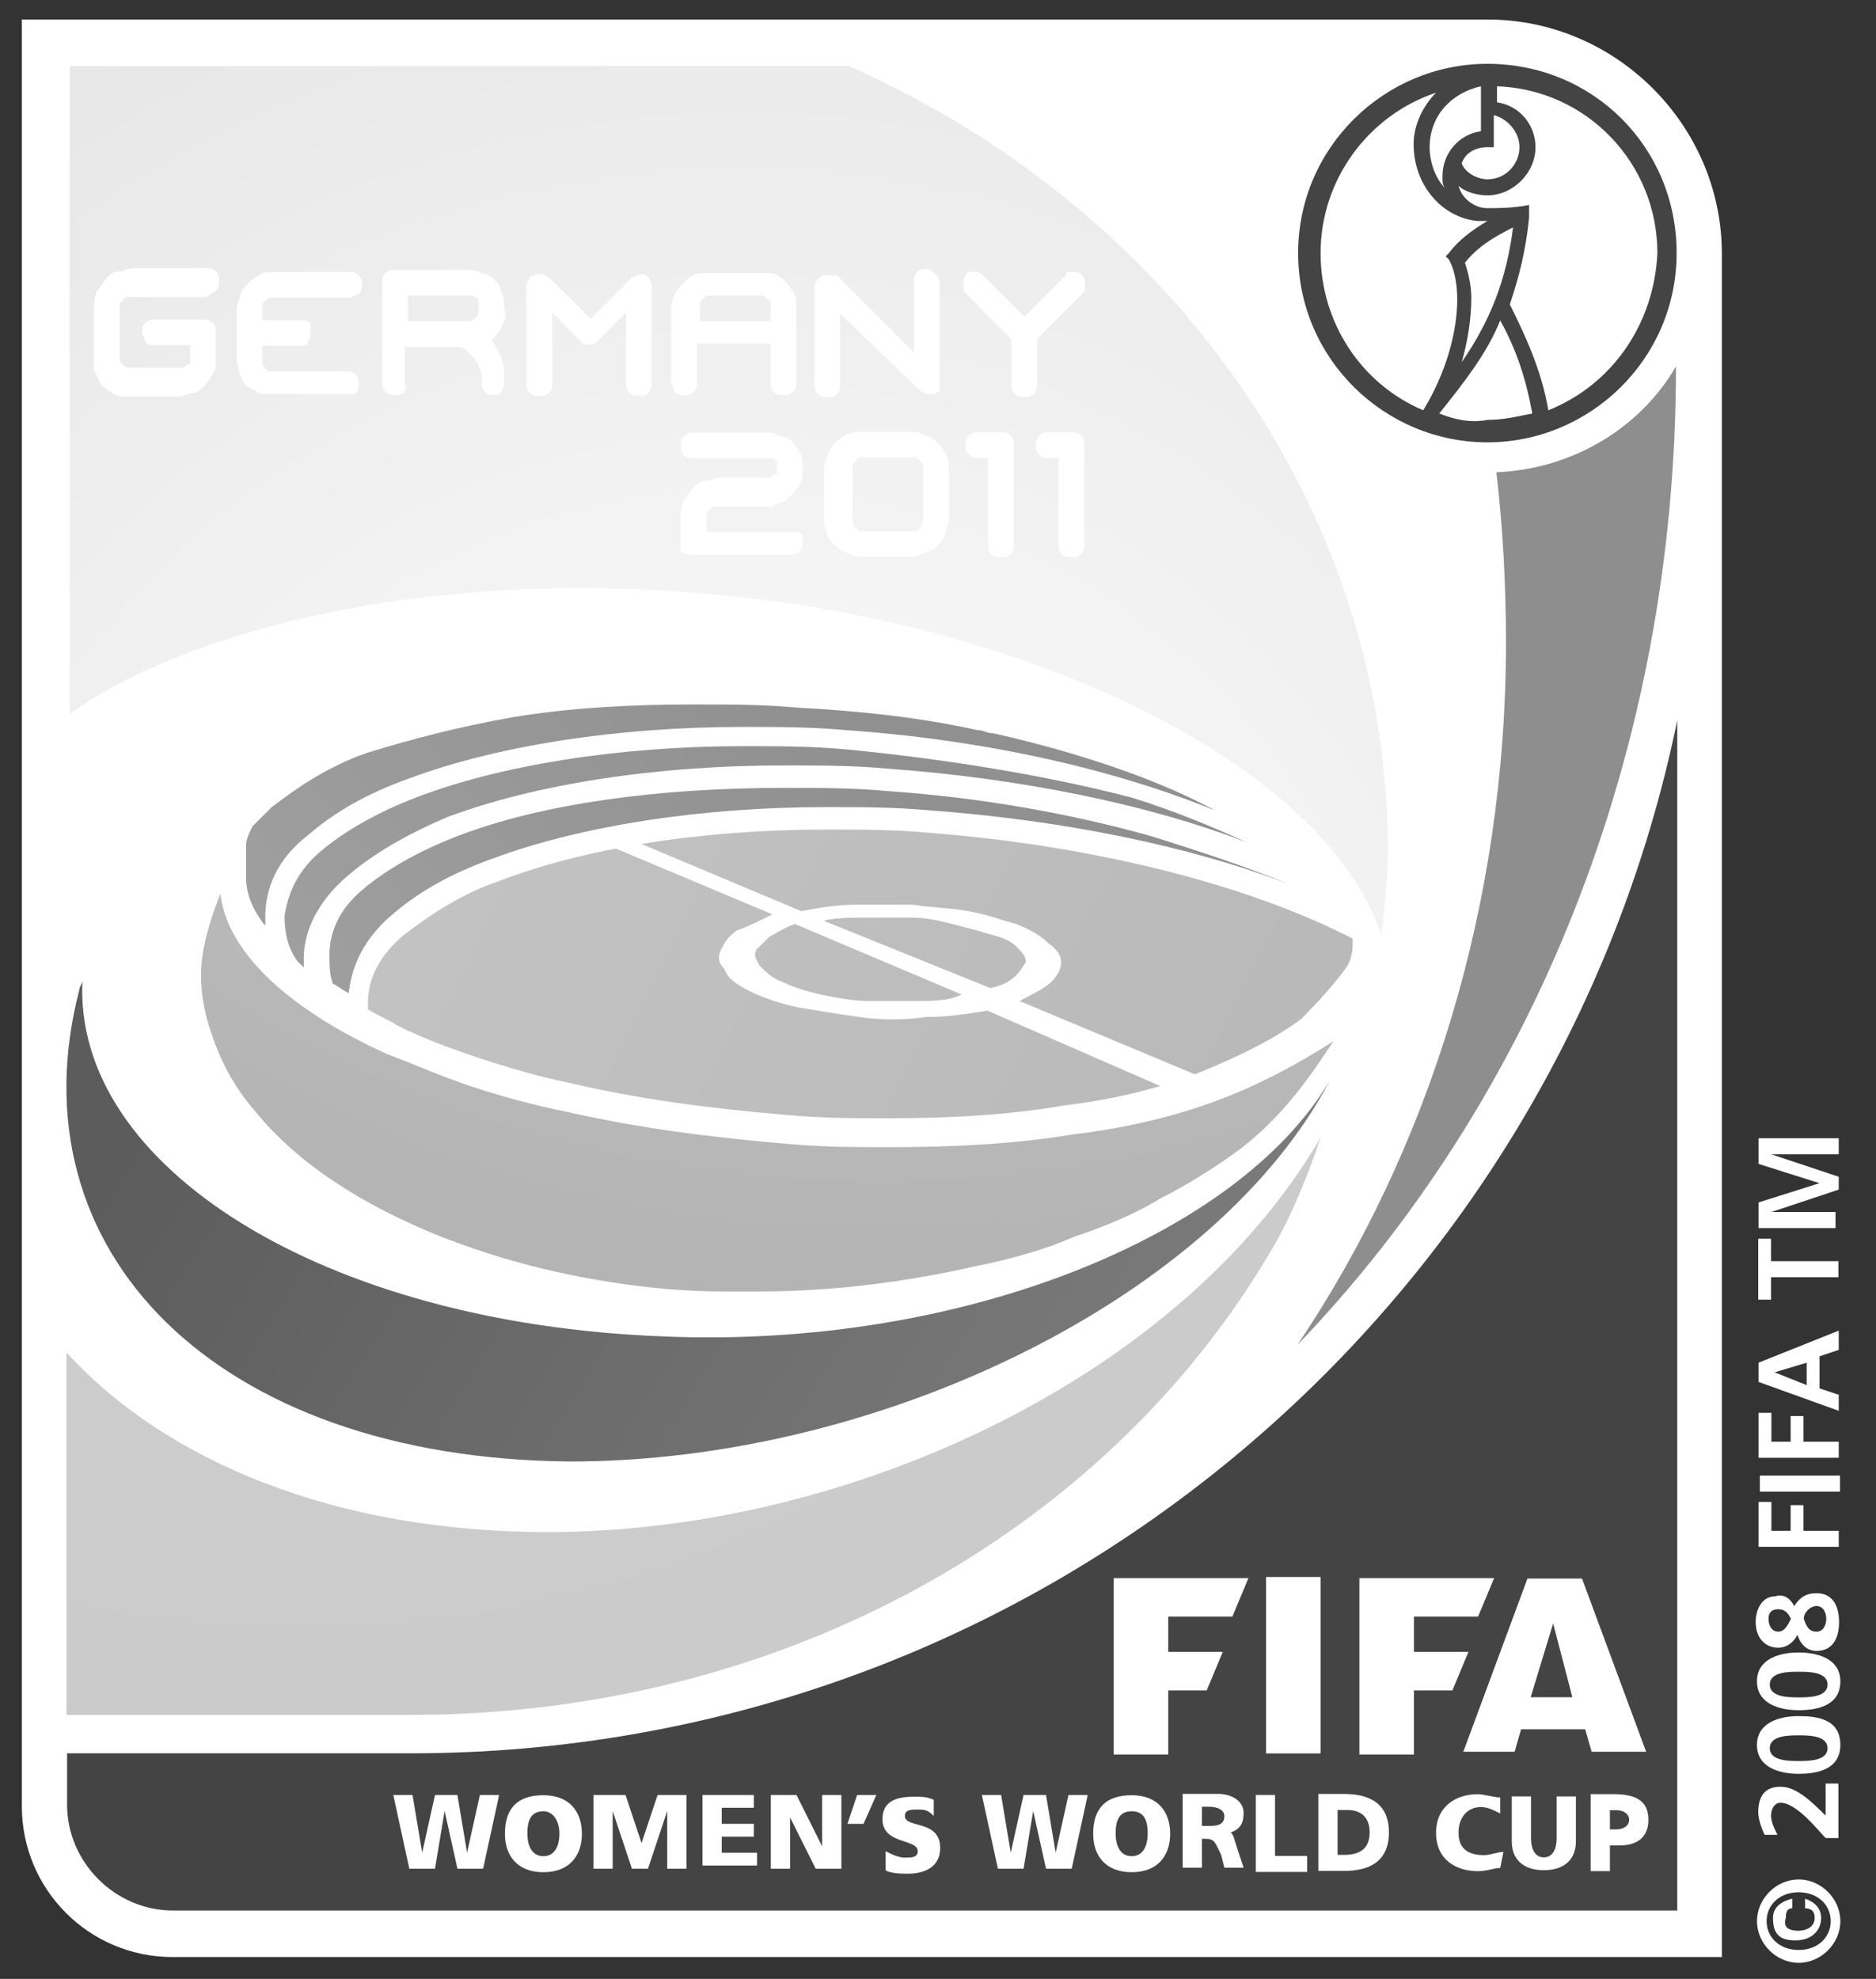 <?xml version="1.0" encoding="utf-8"?>
<!-- Generator: Adobe Illustrator 24.3.0, SVG Export Plug-In . SVG Version: 6.00 Build 0)  -->
<svg version="1.1"
	 id="svg2403" inkscape:output_extension="org.inkscape.output.svg.inkscape" inkscape:version="0.46" sodipodi:docname="FIFA Women&apos;s World Cup 2011 Logo.svg" sodipodi:version="0.32" xmlns:cc="http://creativecommons.org/ns#" xmlns:dc="http://purl.org/dc/elements/1.1/" xmlns:inkscape="http://www.inkscape.org/namespaces/inkscape" xmlns:rdf="http://www.w3.org/1999/02/22-rdf-syntax-ns#" xmlns:sodipodi="http://sodipodi.sourceforge.net/DTD/sodipodi-0.dtd" xmlns:svg="http://www.w3.org/2000/svg"
	 xmlns="http://www.w3.org/2000/svg" xmlns:xlink="http://www.w3.org/1999/xlink" x="0px" y="0px" viewBox="0 0 365.4 385.4"
	 style="enable-background:new 0 0 365.4 385.4;" xml:space="preserve">
<rect x="0" y="0" width="365.4" height="385.4" fill="#333333" stroke="none"/>
<style type="text/css">
	.st0{clip-path:url(#SVGID_2_);}
	.st1{clip-path:url(#SVGID_4_);}
	.st2{fill:#FFFFFF;}
	.st3{fill:#444444;}
	.st4{fill:#8E8E8E;}
	.st5{fill-rule:evenodd;clip-rule:evenodd;fill:#FFFFFF;}
	.st6{clip-path:url(#SVGID_6_);}
	.st7{clip-path:url(#SVGID_8_);}
	.st8{fill:url(#path3294_1_);}
	.st9{clip-path:url(#SVGID_10_);}
	.st10{clip-path:url(#SVGID_12_);}
	.st11{fill:url(#path3328_1_);}
	.st12{clip-path:url(#SVGID_14_);}
	.st13{clip-path:url(#SVGID_16_);}
	.st14{fill:url(#path3362_1_);}
	.st15{clip-path:url(#SVGID_18_);}
	.st16{clip-path:url(#SVGID_20_);}
	.st17{fill:url(#path3396_1_);}
	.st18{clip-path:url(#SVGID_22_);}
	.st19{clip-path:url(#SVGID_24_);}
	.st20{clip-path:url(#SVGID_26_);}
	.st21{clip-path:url(#SVGID_28_);}
	.st22{fill:url(#path3448_1_);}
	.st23{clip-path:url(#SVGID_30_);}
	.st24{clip-path:url(#SVGID_32_);}
	.st25{fill:url(#path3482_1_);}
	.st26{clip-path:url(#SVGID_34_);}
	.st27{clip-path:url(#SVGID_36_);}
	.st28{fill:url(#path3516_1_);}
	.st29{clip-path:url(#SVGID_38_);}
	.st30{clip-path:url(#SVGID_40_);}
	.st31{fill:url(#path3548_1_);}
	.st32{clip-path:url(#SVGID_42_);}
	.st33{clip-path:url(#SVGID_44_);}
</style>
<defs>
	
		<inkscape:perspective  id="perspective2410" inkscape:persp3d-origin="372.04724 : 350.78739 : 1" inkscape:vp_x="0 : 526.18109 : 1" inkscape:vp_y="0 : 1000 : 0" inkscape:vp_z="744.09448 : 526.18109 : 1" sodipodi:type="inkscape:persp3d">
		</inkscape:perspective>
</defs>
<sodipodi:namedview  bordercolor="#666666" borderlayer="true" borderopacity="1.0" gridtolerance="10.0" guidetolerance="10.0" id="base" inkscape:current-layer="g2412" inkscape:cx="384.75587" inkscape:cy="87.465546" inkscape:pageopacity="0.0" inkscape:pageshadow="2" inkscape:window-height="974" inkscape:window-width="1280" inkscape:window-x="-8" inkscape:window-y="-8" inkscape:zoom="1" objecttolerance="10.0" pagecolor="#ffffff" showgrid="false">
	</sodipodi:namedview>
<g id="g2412" transform="matrix(1.25,0,0,-1.25,-948.844,982.69)" inkscape:groupmode="layer" inkscape:label="fwwc2011%5fmatchschedule%5fen">
	<g id="g3156" transform="matrix(4.998,0,0,4.998,-4503.961,-3274.026)">
		<g>
			<defs>
				<rect id="SVGID_1_" x="-3123.6" y="-2208.8" width="7437.7" height="5259.5"/>
			</defs>
			<clipPath id="SVGID_2_">
				<use xlink:href="#SVGID_1_"  style="overflow:visible;"/>
			</clipPath>
			<g id="g3158" class="st0">
				<g>
					<defs>
						<rect id="SVGID_3_" x="-3123.5" y="-2208.8" width="7437.7" height="5259.5"/>
					</defs>
					<clipPath id="SVGID_4_">
						<use xlink:href="#SVGID_3_"  style="overflow:visible;"/>
					</clipPath>
					<g id="g3164" class="st1">
						<g id="g3170" transform="translate(1053.71,811.752)">
							<path id="path3172" class="st2" d="M0,0v-55.7c0-2.6,2.1-4.7,4.7-4.7H53v53.1c0,4-3.3,7.3-7.3,7.3H0"/>
						</g>
						<g id="g3174" transform="translate(1065.82,757.703)">
							<path id="path3176" class="st3" d="M0,0h-10.7v-1.6c0-1.8,1.5-3.3,3.3-3.3h46.9v37.1C35.7,13.8,19.5,0,0,0"/>
						</g>
						<g id="g3178" transform="translate(1105.28,800.938)">
							<path id="path3180" class="st4" d="M0,0c-1.1-1.9-3.2-3.2-5.6-3.3c0.2-1.7,0.3-3.5,0.3-5.3c0-8.2-2.4-15.8-6.5-21.9
								C-4.5-22.9,0-12.1,0,0L0,0"/>
						</g>
						<g id="g3182" transform="translate(1065.29,756.405)">
							<path id="path3184" class="st2" d="M0,0h0.6l0.3-1.8L1.3,0H2l0.3-1.8h0L2.7,0h0.6L2.8-2.3H2L1.6-0.5h0L1.3-2.3H0.5L0,0"/>
						</g>
						<g id="g3186" transform="translate(1069.97,754.497)">
							<path id="path3188" class="st2" d="M0,0c0.4,0,0.5,0.4,0.5,0.7c0,0.4-0.2,0.7-0.5,0.7c-0.4,0-0.5-0.3-0.5-0.7
								C-0.5,0.4-0.4,0,0,0z M0,1.9c0.8,0,1.2-0.5,1.2-1.2C1.2,0,0.8-0.5,0-0.5S-1.2,0-1.2,0.7C-1.2,1.5-0.8,1.9,0,1.9"/>
						</g>
						<g id="g3190" transform="translate(1071.53,756.405)">
							<path id="path3192" class="st2" d="M0,0h1l0.5-1.5h0L2,0h0.9v-2.3H2.3l0,1.8h0L1.7-2.3H1.2L0.6-0.5l0-1.8H0V0"/>
						</g>
						<g id="g3194" transform="translate(1074.93,756.405)">
							<path id="path3196" class="st2" d="M0,0h1.6v-0.4h-1v-0.5h1v-0.4h-1v-0.5h1.1v-0.4H0V0"/>
						</g>
						<g id="g3198" transform="translate(1077.06,756.405)">
							<path id="path3200" class="st2" d="M0,0h0.8l0.8-1.6h0l0,1.6h0.6v-2.3H1.4L0.6-0.7l0-1.6H0V0"/>
						</g>
						<g id="g3202" transform="translate(1079.75,756.405)">
							<path id="path3204" class="st2" d="M0,0h0.6L0.2-0.9h-0.5L0,0"/>
						</g>
						<g id="g3206" transform="translate(1080.64,754.651)">
							<path id="path3208" class="st2" d="M0,0c0.2-0.1,0.4-0.2,0.6-0.2c0.2,0,0.4,0,0.4,0.2c0,0.4-1.1,0.2-1.1,1
								c0,0.6,0.5,0.7,1,0.7c0.2,0,0.4,0,0.6-0.1l0-0.5C1.3,1.3,1.2,1.3,1,1.3c-0.2,0-0.4,0-0.4-0.2c0-0.4,1.1-0.1,1.1-1
								c0-0.6-0.5-0.8-1-0.8c-0.2,0-0.5,0-0.7,0.1L0,0"/>
						</g>
						<g id="g3210" transform="translate(1083.64,756.405)">
							<path id="path3212" class="st2" d="M0,0h0.6l0.3-1.8h0L1.3,0H2l0.3-1.8L2.7,0h0.6L2.8-2.3H2L1.6-0.5L1.3-2.3H0.5L0,0"/>
						</g>
						<g id="g3214" transform="translate(1088.31,754.497)">
							<path id="path3216" class="st2" d="M0,0c0.4,0,0.5,0.4,0.5,0.7c0,0.4-0.1,0.7-0.5,0.7c-0.4,0-0.5-0.3-0.5-0.7
								C-0.5,0.4-0.4,0,0,0z M0,1.9c0.8,0,1.2-0.5,1.2-1.2C1.2,0,0.8-0.5,0-0.5S-1.2,0-1.2,0.7C-1.2,1.5-0.8,1.9,0,1.9"/>
						</g>
						<g id="g3218" transform="translate(1090.5,755.439)">
							<path id="path3220" class="st2" d="M0,0h0.2c0.2,0,0.5,0,0.5,0.3c0,0.2-0.2,0.3-0.5,0.3H0V0z M-0.6,1h1.1
								c0.4,0,0.8-0.2,0.8-0.6c0-0.3-0.1-0.5-0.4-0.6v0C1-0.3,1-0.4,1.1-0.7l0.2-0.6H0.7L0.6-0.9C0.4-0.5,0.4-0.4,0.1-0.4H0v-0.9
								h-0.6V1"/>
						</g>
						<g id="g3222" transform="translate(1092.18,756.405)">
							<path id="path3224" class="st2" d="M0,0h0.6v-1.9h1v-0.5H0V0"/>
						</g>
						<g id="g3226" transform="translate(1094.73,754.537)">
							<path id="path3228" class="st2" d="M0,0h0.2C0.7,0,1,0.2,1,0.7c0,0.5-0.3,0.7-0.7,0.7H0V0z M-0.6,1.9h0.8
								c0.8,0,1.4-0.3,1.4-1.2c0-0.9-0.6-1.2-1.4-1.2h-0.8V1.9"/>
						</g>
						<g id="g3230" transform="translate(1099.8,754.129)">
							<path id="path3232" class="st2" d="M0,0c-0.2,0-0.4-0.1-0.7-0.1C-1.3-0.1-2,0.2-2,1.1c0,0.8,0.6,1.2,1.3,1.2
								c0.2,0,0.5-0.1,0.7-0.1l0-0.5c-0.2,0.1-0.4,0.2-0.6,0.2c-0.4,0-0.7-0.3-0.7-0.8c0-0.5,0.3-0.7,0.8-0.7c0.2,0,0.4,0.1,0.6,0.1
								L0,0"/>
						</g>
						<g id="g3234" transform="translate(1102.16,754.96)">
							<path id="path3236" class="st2" d="M0,0c0-0.6-0.4-0.9-1-0.9S-2-0.6-2,0v1.4h0.6V0.1c0-0.3,0.1-0.6,0.4-0.6
								c0.3,0,0.4,0.3,0.4,0.6v1.3H0V0"/>
						</g>
						<g id="g3238" transform="translate(1103.22,755.331)">
							<path id="path3240" class="st2" d="M0,0h0.2c0.2,0,0.4,0.1,0.4,0.3c0,0.2-0.2,0.3-0.4,0.3H0V0z M-0.6,1.1h0.7
								c0.7,0,1.1-0.2,1.1-0.8c0-0.5-0.3-0.8-0.9-0.8H0v-0.8h-0.6V1.1"/>
						</g>
						<g id="g3242" transform="translate(1087.75,763.165)">
							<path id="path3244" class="st5" d="M0,0v-5.5h1.7v2h1.2l0.5,1.2H1.7v1.1h2L4.2,0H0"/>
						</g>
						<path id="path3246" class="st2" d="M1092.5,757.7h1.7v5.5h-1.7V757.7z"/>
						<g id="g3248" transform="translate(1101.45,761.752)">
							<path id="path3250" class="st5" d="M0,0l-0.7-2.3h1.3L0,0z M-0.8,1.4l-2-5.4h1.6L-1-3.3H1L1.2-4h1.7l-2,5.4H-0.8"/>
						</g>
						<g id="g3252" transform="translate(1095.41,763.165)">
							<path id="path3254" class="st5" d="M0,0v-5.5h1.7v2h1.2l0.5,1.2H1.7v1.1h2L4.2,0H0"/>
						</g>
						<g id="g3256" transform="translate(1101.3,799.571)">
							<path id="path3258" class="st3" d="M0,0c-0.2,1.2-0.7,2.3-1.2,3.3C-0.9,4.2-0.7,5-0.6,6l0,0.4c-0.5-0.1-1-0.1-1.3-0.1
								c-0.4,0-0.8,0.3-0.9,0.7c0.2-0.2,0.6-0.3,0.9-0.3c0.8,0,1.5,0.7,1.5,1.5c0,0.7-0.5,1.3-1.2,1.4v0.5c2.8-0.1,5-2.4,5-5.2
								C3.3,2.7,2,0.8,0,0z M-3.4-0.1c0.8,1,1.5,1.9,1.9,2.9c0.5-0.9,0.8-1.8,1-2.9c-0.5-0.1-0.9-0.2-1.4-0.2
								C-2.4-0.4-2.9-0.3-3.4-0.1z M-2.6,4.6c0.4,0.5,0.9,0.8,1.5,1.1c-0.2-1.6-0.7-2.9-1.6-4.2c0.2,0.7,0.3,1.4,0.3,2
								C-2.4,3.9-2.5,4.3-2.6,4.6z M-7.1,4.9c0,2.3,1.5,4.3,3.6,5c-0.4-0.4-0.7-1-0.7-1.6C-4.2,7-3.3,6-2.2,5.9c0.1,0,0.2,0,0.3,0h0
								c-0.5-0.3-0.9-0.6-1.2-1l-0.1-0.1l0.1-0.1C-2.6,3.8-2.8,1.8-3.9,0C-5.8,0.8-7.1,2.7-7.1,4.9z M-1.9,8.2h0.2v1
								c0.4-0.1,0.8-0.5,0.8-1c0-0.5-0.4-1-1-1c-0.3,0-0.7,0.2-0.8,0.5C-2.6,8-2.3,8.2-1.9,8.2z M-3.2,6.9c-0.3,0.3-0.5,0.8-0.5,1.3
								c0,1,0.7,1.7,1.6,1.9c0-0.3,0-1.1,0-1.4c-0.7-0.1-1.2-0.7-1.2-1.4C-3.3,7.1-3.3,7-3.2,6.9z M-1.9,10.8
								c-3.2,0-5.9-2.6-5.9-5.9S-5.1-1-1.9-1S4,1.6,4,4.9S1.4,10.8-1.9,10.8"/>
						</g>
					</g>
				</g>
			</g>
		</g>
	</g>
	<g id="g3260" transform="matrix(4.998,0,0,4.998,-4503.961,-3274.026)">
		<g>
			<defs>
				<path id="SVGID_5_" d="M1073.7,770.7c-10.6,0.4-18.4,5.3-18.1,11.1c0-0.1-0.1-0.2-0.1-0.3c-2.1-8.1,4.2-14.6,15.3-14.7
					c9.8,0,20.2,5.2,23.7,11.9C1091.7,773.9,1083.1,770.3,1073.7,770.7"/>
			</defs>
			<clipPath id="SVGID_6_">
				<use xlink:href="#SVGID_5_"  style="overflow:visible;"/>
			</clipPath>
			<g id="g3262" class="st6">
				<g>
					<defs>
						<rect id="SVGID_7_" x="-3123.6" y="-2208.8" width="7437.7" height="5259.5"/>
					</defs>
					<clipPath id="SVGID_8_">
						<use xlink:href="#SVGID_7_"  style="overflow:visible;"/>
					</clipPath>
					<g id="g3268" class="st7">
						<g id="g3274">
							<g id="g3280">
								
									<linearGradient id="path3294_1_" gradientUnits="userSpaceOnUse" x1="996.58" y1="698.547" x2="997.58" y2="698.547" gradientTransform="matrix(132.279 -85.169 -85.169 -132.279 -71572.852 177596.016)">
									<stop  offset="0" style="stop-color:#5C5C5C"/>
									<stop  offset="0.324" style="stop-color:#8F8F8F"/>
									<stop  offset="0.731" style="stop-color:#5C5C5C"/>
									<stop  offset="0.956" style="stop-color:#4E4E4E"/>
									<stop  offset="1" style="stop-color:#4E4E4E"/>
								</linearGradient>
								<path id="path3294" class="st8" d="M0,841.9h1190.5V0H0V841.9z"/>
							</g>
						</g>
					</g>
				</g>
			</g>
		</g>
	</g>
	<g id="g3296" transform="matrix(4.998,0,0,4.998,-4503.961,-3274.026)">
		<g>
			<defs>
				<path id="SVGID_9_" d="M1091.1,778.1c-1.3-0.5-2.9-0.9-4.6-1.1c-1.8-0.3-3.7-0.4-5.7-0.4c-1.1,0-2.1,0-3.2,0.1
					c-2.4,0.2-4.7,0.5-6.9,1c-1,0.2-2.1,0.5-3,0.8c-0.9,0.3-1.8,0.7-2.6,1c-3.1,1.4-5,3.2-5.2,5v0c-0.2-0.5-0.4-1.1-0.5-1.6
					c-0.2-0.9-0.1-1.8,0.2-2.7c0.3-0.9,0.7-1.7,1.4-2.5c1.3-1.6,3.3-2.9,5.8-3.9c1.3-0.5,2.6-0.9,4.1-1.2c1.5-0.3,3.1-0.5,4.7-0.5
					c0.4,0,0.7,0,1.1,0c2.3,0,4.6,0.3,6.8,0.8c1,0.2,2.1,0.5,3,0.9c0.9,0.3,1.9,0.7,2.7,1.2c0.8,0.4,1.6,0.9,2.3,1.4
					c0.7,0.5,1.3,1.1,1.8,1.7c0.5,0.6,0.9,1.2,1.3,1.8l0,0C1093.5,779.2,1092.4,778.6,1091.1,778.1"/>
			</defs>
			<clipPath id="SVGID_10_">
				<use xlink:href="#SVGID_9_"  style="overflow:visible;"/>
			</clipPath>
			<g id="g3298" class="st9">
				<g>
					<defs>
						<rect id="SVGID_11_" x="-3123.6" y="-2208.8" width="7437.7" height="5259.5"/>
					</defs>
					<clipPath id="SVGID_12_">
						<use xlink:href="#SVGID_11_"  style="overflow:visible;"/>
					</clipPath>
					<g id="g3304" class="st10">
						<g id="g3310">
							<g id="g3316">
								
									<radialGradient id="path3328_1_" cx="996.314" cy="695.124" r="1" gradientTransform="matrix(248.316 0 0 -248.316 -246321 173423.562)" gradientUnits="userSpaceOnUse">
									<stop  offset="0" style="stop-color:#D3D3D3"/>
									<stop  offset="0.962" style="stop-color:#202020"/>
									<stop  offset="0.962" style="stop-color:#202020"/>
									<stop  offset="1" style="stop-color:#202020"/>
								</radialGradient>
								<path id="path3328" class="st11" d="M0,841.9h1190.5V0H0V841.9z"/>
							</g>
						</g>
					</g>
				</g>
			</g>
		</g>
	</g>
	<g id="g3330" transform="matrix(4.998,0,0,4.998,-4503.961,-3274.026)">
		<g>
			<defs>
				<path id="SVGID_13_" d="M1065.8,758.9c11.9,0,22.1,6,27.1,14.9c0.7,1.3,1.2,2.8,1.3,3.1c-4.3-7.4-14.6-12.3-24.1-12.3
					c-6.6,0-11.9,2.2-15,5.6v-11.3H1065.8"/>
			</defs>
			<clipPath id="SVGID_14_">
				<use xlink:href="#SVGID_13_"  style="overflow:visible;"/>
			</clipPath>
			<g id="g3332" class="st12">
				<g>
					<defs>
						<rect id="SVGID_15_" x="-3123.6" y="-2208.8" width="7437.7" height="5259.5"/>
					</defs>
					<clipPath id="SVGID_16_">
						<use xlink:href="#SVGID_15_"  style="overflow:visible;"/>
					</clipPath>
					<g id="g3338" class="st13">
						<g id="g3344">
							<g id="g3350">
								
									<radialGradient id="path3362_1_" cx="996.303" cy="695.113" r="1" gradientTransform="matrix(261.21 0 0 -261.21 -259181.578 182367.938)" gradientUnits="userSpaceOnUse">
									<stop  offset="0" style="stop-color:#CFCFCF"/>
									<stop  offset="0.857" style="stop-color:#B9B9B9"/>
									<stop  offset="0.857" style="stop-color:#B9B9B9"/>
									<stop  offset="1" style="stop-color:#8F8F8F"/>
								</radialGradient>
								<path id="path3362" class="st14" d="M0,841.9h1190.5V0H0V841.9z"/>
							</g>
						</g>
					</g>
				</g>
			</g>
		</g>
	</g>
	<g id="g3364" transform="matrix(4.998,0,0,4.998,-4503.961,-3274.026)">
		<g>
			<defs>
				<path id="SVGID_17_" d="M1095.2,783.1c-3.3,1.7-8.1,2.9-13.2,3.3c-1.1,0.1-2.1,0.1-3.2,0.1c-4,0-7.6-0.6-10.2-1.6
					c-0.6-0.2-1.2-0.5-1.7-0.8c-0.5-0.3-0.9-0.6-1.3-0.9c-0.7-0.6-1.1-1.3-1.1-2.1v-0.2c0.3-0.2,0.6-0.3,0.9-0.5
					c0.8-0.4,1.6-0.7,2.5-1c0.9-0.3,1.9-0.6,2.9-0.8c2.1-0.5,4.4-0.8,6.8-1c1.1-0.1,2.1-0.1,3.1-0.1c1.9,0,3.8,0.1,5.5,0.4
					c1.7,0.2,3.2,0.6,4.4,1.1c1.2,0.5,2.2,1,3,1.6c0.1,0.1,0.9,0.9,1.4,1.6c0.2,0.3,0.2,0.6,0.2,0.8L1095.2,783.1"/>
			</defs>
			<clipPath id="SVGID_18_">
				<use xlink:href="#SVGID_17_"  style="overflow:visible;"/>
			</clipPath>
			<g id="g3366" class="st15">
				<g>
					<defs>
						<rect id="SVGID_19_" x="-3123.6" y="-2208.8" width="7437.7" height="5259.5"/>
					</defs>
					<clipPath id="SVGID_20_">
						<use xlink:href="#SVGID_19_"  style="overflow:visible;"/>
					</clipPath>
					<g id="g3372" class="st16">
						<g id="g3378">
							<g id="g3384">
								
									<linearGradient id="path3396_1_" gradientUnits="userSpaceOnUse" x1="996.407" y1="697.302" x2="997.407" y2="697.302" gradientTransform="matrix(209.452 -108.315 -108.315 -209.452 -132359.188 254285.938)">
									<stop  offset="0" style="stop-color:#C5C5C5"/>
									<stop  offset="0.494" style="stop-color:#9C9C9C"/>
									<stop  offset="1" style="stop-color:#444444"/>
									<stop  offset="1" style="stop-color:#444444"/>
								</linearGradient>
								<path id="path3396" class="st17" d="M0,841.9h1190.5V0H0V841.9z"/>
							</g>
						</g>
					</g>
				</g>
			</g>
		</g>
	</g>
	<g id="g3398" transform="matrix(4.998,0,0,4.998,-4503.961,-3274.026)">
		<g>
			<defs>
				<rect id="SVGID_21_" x="-3123.6" y="-2208.8" width="7437.7" height="5259.5"/>
			</defs>
			<clipPath id="SVGID_22_">
				<use xlink:href="#SVGID_21_"  style="overflow:visible;"/>
			</clipPath>
			<g id="g3400" class="st18">
				<g>
					<defs>
						<rect id="SVGID_23_" x="-3123.5" y="-2208.8" width="7437.7" height="5259.5"/>
					</defs>
					<clipPath id="SVGID_24_">
						<use xlink:href="#SVGID_23_"  style="overflow:visible;"/>
					</clipPath>
					<g id="g3406" class="st19">
						<g id="g3412" transform="translate(1084.71,781.957)">
							<path id="path3414" class="st2" d="M0,0c-0.2-0.2-0.4-0.3-0.8-0.4v0L-6,1.7c0.4,0.1,0.9,0.1,1.3,0.1c0.5,0,0.9,0,1.4,0
								c0.5,0,0.9-0.1,1.3-0.2c0.4-0.1,0.8-0.2,1.1-0.3C-0.5,1.2-0.2,1.1,0,0.9c0.2-0.2,0.3-0.3,0.3-0.5C0.2,0.3,0.2,0.2,0,0z
								 M-3.1-0.8c-0.5,0-1,0-1.5,0c-0.5,0-1,0.1-1.5,0.2c-0.4,0.1-0.8,0.2-1.2,0.4c-0.3,0.1-0.5,0.3-0.7,0.5
								c-0.1,0.2-0.2,0.3-0.1,0.5C-8,0.9-7.9,1-7.7,1.2c0.2,0.1,0.5,0.3,0.8,0.4l5.2-2.2C-2.1-0.8-2.6-0.8-3.1-0.8z M1.1-0.2
								C1.3,0,1.4,0.2,1.4,0.4C1.4,0.6,1.3,0.8,1,1C0.8,1.2,0.5,1.4,0,1.6C-0.4,1.7-0.9,1.9-1.5,2C-2,2.1-2.6,2.1-3.2,2.2
								c-0.6,0-1.2,0-1.8,0c-0.6,0-1.2-0.1-1.7-0.2l-5,2.1c-0.3,0-0.6-0.1-0.9-0.1l5-2.1C-8,1.7-8.4,1.5-8.7,1.4
								C-9,1.2-9.1,1-9.2,0.8c-0.1-0.2-0.1-0.4,0.1-0.6C-9-0.1-8.7-0.3-8.3-0.5c0.4-0.2,1-0.4,1.5-0.5c0.6-0.1,1.2-0.2,1.9-0.3
								c0.7-0.1,1.4-0.1,2.1,0c0.7,0,1.3,0.1,1.9,0.2l5.5-2.4C5-3.3,5.3-3.2,5.6-3.1L0.1-0.8C0.5-0.6,0.9-0.4,1.1-0.2"/>
						</g>
					</g>
				</g>
			</g>
		</g>
	</g>
	<g id="g3416" transform="matrix(4.998,0,0,4.998,-4503.961,-3274.026)">
		<g>
			<defs>
				<path id="SVGID_25_" d="M1060.7,785c0-0.5,0.2-1,0.6-1.5c0,0.1,0,0.2,0,0.3c0,0.9,0.4,1.8,1.3,2.5c0.8,0.7,1.8,1.3,3.2,1.8
					c2.7,1,6.4,1.6,10.4,1.6c1.1,0,2.1,0,3.2-0.1c4.3-0.3,8.3-1.2,11.5-2.5c-2.2,1.2-5.1,2-6.9,2.4c-0.2,0-0.3,0.1-0.5,0.1
					c-1.8,0.4-3.7,0.6-5.6,0.7c-1.1,0.1-2.1,0.1-3.2,0.1c-2,0-3.9-0.1-5.7-0.4c-1.7-0.3-3.2-0.7-4.5-1.1c-0.6-0.2-1.2-0.5-1.7-0.8
					c-0.5-0.3-0.9-0.6-1.3-0.9c-0.2-0.2-0.4-0.4-0.6-0.6c-0.1-0.2-0.2-0.4-0.2-0.6C1060.7,785.5,1060.7,785,1060.7,785"/>
			</defs>
			<clipPath id="SVGID_26_">
				<use xlink:href="#SVGID_25_"  style="overflow:visible;"/>
			</clipPath>
			<g id="g3418" class="st20">
				<g>
					<defs>
						<rect id="SVGID_27_" x="-3123.6" y="-2208.8" width="7437.7" height="5259.5"/>
					</defs>
					<clipPath id="SVGID_28_">
						<use xlink:href="#SVGID_27_"  style="overflow:visible;"/>
					</clipPath>
					<g id="g3424" class="st21">
						<g id="g3430">
							<g id="g3436">
								
									<linearGradient id="path3448_1_" gradientUnits="userSpaceOnUse" x1="996.012" y1="694.438" x2="997.012" y2="694.438" gradientTransform="matrix(-92.872 -76.56 -76.56 92.872 146731.75 12568.606)">
									<stop  offset="0" style="stop-color:#909090"/>
									<stop  offset="0.67" style="stop-color:#D3D3D3"/>
									<stop  offset="0.67" style="stop-color:#D3D3D3"/>
									<stop  offset="1" style="stop-color:#414141"/>
								</linearGradient>
								<path id="path3448" class="st22" d="M0,841.9h1190.5V0H0V841.9z"/>
							</g>
						</g>
					</g>
				</g>
			</g>
		</g>
	</g>
	<g id="g3450" transform="matrix(4.998,0,0,4.998,-4503.961,-3274.026)">
		<g>
			<defs>
				<path id="SVGID_29_" d="M1079.4,789c-1.1,0.1-2.1,0.1-3.2,0.1c-3.9,0-7.6-0.6-10.2-1.6c-1.3-0.5-2.3-1.1-3-1.7
					c-0.7-0.6-1-1.3-1.1-2c0-0.5,0.1-1,0.4-1.4l0.2-0.2c0,0.1,0,0.2,0,0.3c0,0.9,0.5,1.8,1.3,2.5c0.8,0.7,1.8,1.3,3.2,1.9
					c2.7,1,6.4,1.6,10.5,1.6c1,0,2.1,0,3.2-0.1c4.1-0.3,8.1-1.1,11.2-2.3c-1.1,0.5-2.3,1-3.6,1.4
					C1085.6,788.2,1082.5,788.7,1079.4,789"/>
			</defs>
			<clipPath id="SVGID_30_">
				<use xlink:href="#SVGID_29_"  style="overflow:visible;"/>
			</clipPath>
			<g id="g3452" class="st23">
				<g>
					<defs>
						<rect id="SVGID_31_" x="-3123.6" y="-2208.8" width="7437.7" height="5259.5"/>
					</defs>
					<clipPath id="SVGID_32_">
						<use xlink:href="#SVGID_31_"  style="overflow:visible;"/>
					</clipPath>
					<g id="g3458" class="st24">
						<g id="g3464">
							<g id="g3470">
								
									<linearGradient id="path3482_1_" gradientUnits="userSpaceOnUse" x1="996.012" y1="694.453" x2="997.012" y2="694.453" gradientTransform="matrix(-92.872 -76.56 -76.56 92.872 146732.891 12567.224)">
									<stop  offset="0" style="stop-color:#909090"/>
									<stop  offset="0.67" style="stop-color:#D3D3D3"/>
									<stop  offset="0.67" style="stop-color:#D3D3D3"/>
									<stop  offset="1" style="stop-color:#414141"/>
								</linearGradient>
								<path id="path3482" class="st25" d="M0,841.9h1190.5V0H0V841.9z"/>
							</g>
						</g>
					</g>
				</g>
			</g>
		</g>
	</g>
	<g id="g3484" transform="matrix(4.998,0,0,4.998,-4503.961,-3274.026)">
		<g>
			<defs>
				<path id="SVGID_33_" d="M1088.9,786.3c-2.5,0.7-5.3,1.2-8.2,1.4c-1.1,0.1-2.1,0.1-3.2,0.1c-4,0-7.6-0.5-10.2-1.5
					c-1.3-0.5-2.3-1.1-3-1.7c-0.7-0.6-1-1.3-1-2c0-0.3,0-0.6,0.1-0.9c0.2-0.1,0.3-0.2,0.5-0.3c0.1,0.9,0.5,1.7,1.3,2.4
					c0.8,0.7,1.8,1.3,3.2,1.8c2.7,1,6.4,1.6,10.4,1.6c1.1,0,2.1,0,3.2-0.1c4.1-0.3,8.1-1.1,11.2-2.3
					C1092,785.3,1090.5,785.8,1088.9,786.3"/>
			</defs>
			<clipPath id="SVGID_34_">
				<use xlink:href="#SVGID_33_"  style="overflow:visible;"/>
			</clipPath>
			<g id="g3486" class="st26">
				<g>
					<defs>
						<rect id="SVGID_35_" x="-3123.6" y="-2208.8" width="7437.7" height="5259.5"/>
					</defs>
					<clipPath id="SVGID_36_">
						<use xlink:href="#SVGID_35_"  style="overflow:visible;"/>
					</clipPath>
					<g id="g3492" class="st27">
						<g id="g3498">
							<g id="g3504">
								
									<linearGradient id="path3516_1_" gradientUnits="userSpaceOnUse" x1="996.012" y1="694.468" x2="997.012" y2="694.468" gradientTransform="matrix(-92.859 -76.554 -76.554 92.859 146717.266 12568.255)">
									<stop  offset="0" style="stop-color:#909090"/>
									<stop  offset="0.67" style="stop-color:#D3D3D3"/>
									<stop  offset="0.67" style="stop-color:#D3D3D3"/>
									<stop  offset="1" style="stop-color:#414141"/>
								</linearGradient>
								<path id="path3516" class="st28" d="M0,841.9h1190.5V0H0V841.9z"/>
							</g>
						</g>
					</g>
				</g>
			</g>
		</g>
	</g>
	<g id="g3518" transform="matrix(4.998,0,0,4.998,-4503.961,-3274.026)">
		<g>
			<defs>
				<path id="SVGID_37_" d="M1079.5,810.3h-24.3c0,0,0-18.2,0-20.2c3.7,2.7,12.5,5.1,23.4,3.3c9.1-1.6,16-5.7,17.5-10.2
					c0.1,0.9,0.2,1.9,0.2,2.8C1096.2,796.7,1089.4,805.9,1079.5,810.3"/>
			</defs>
			<clipPath id="SVGID_38_">
				<use xlink:href="#SVGID_37_"  style="overflow:visible;"/>
			</clipPath>
			<g id="g3520" class="st29">
				<g>
					<defs>
						<rect id="SVGID_39_" x="-3123.6" y="-2208.8" width="7437.7" height="5259.5"/>
					</defs>
					<clipPath id="SVGID_40_">
						<use xlink:href="#SVGID_39_"  style="overflow:visible;"/>
					</clipPath>
					<g id="g3526" class="st30">
						<g id="g3532">
							<g id="g3538">
								
									<radialGradient id="path3548_1_" cx="996.272" cy="695.083" r="1" gradientTransform="matrix(304.41 0 0 -304.41 -302199.156 212366.516)" gradientUnits="userSpaceOnUse">
									<stop  offset="0" style="stop-color:#FFFFFF"/>
									<stop  offset="0.615" style="stop-color:#8E8E8E"/>
									<stop  offset="1" style="stop-color:#444444"/>
								</radialGradient>
								<path id="path3548" class="st31" d="M0,841.9h1190.5V0H0V841.9z"/>
							</g>
						</g>
					</g>
				</g>
			</g>
		</g>
	</g>
	<g id="g3550" transform="matrix(1.76,0,0,1.76,-790.023,-600.855)">
		<g>
			<defs>
				<rect id="SVGID_41_" x="-4138.6" y="-2953.2" width="7437.7" height="5259.5"/>
			</defs>
			<clipPath id="SVGID_42_">
				<use xlink:href="#SVGID_41_"  style="overflow:visible;"/>
			</clipPath>
			<g id="g3552" transform="matrix(2.839,0,0,2.839,-2109.918,-1518.649)" class="st32">
				<g>
					<defs>
						<rect id="SVGID_43_" x="-3123.5" y="-2208.8" width="7437.7" height="5259.5"/>
					</defs>
					<clipPath id="SVGID_44_">
						<use xlink:href="#SVGID_43_"  style="overflow:visible;"/>
					</clipPath>
					<g id="g3558" class="st33">
						<g id="g3564" transform="translate(1075.45,796.718)">
							<path id="path3566" class="st2" d="M0,0l-0.1-0.1l-0.1-0.1l0-0.2v-0.4h2.7c0.1,0,0.2,0,0.3-0.1C2.8-0.9,2.8-1,2.8-1.1
								c0-0.1,0-0.2-0.1-0.3C2.6-1.5,2.6-1.5,2.4-1.5h-3.1c-0.1,0-0.2,0-0.3,0.1C-1-1.3-1-1.2-1-1.1v0.8C-1-0.2-1,0-0.9,0.2
								c0.1,0.1,0.2,0.3,0.3,0.4c0.1,0.1,0.2,0.2,0.4,0.2c0.1,0,0.3,0.1,0.4,0.1h1.5l0.1,0l0.1,0.1L2,1l0,0.2l0,0.2L1.9,1.5L1.8,1.5
								l-0.1,0h-2.3c-0.1,0-0.2,0-0.3,0.1C-1,1.7-1,1.8-1,1.9c0,0.1,0,0.2,0.1,0.3c0.1,0.1,0.2,0.1,0.3,0.1h2.3c0.1,0,0.2,0,0.4-0.1
								c0.1,0,0.3-0.1,0.4-0.2C2.5,2,2.6,1.9,2.7,1.7c0.1-0.1,0.1-0.3,0.1-0.5c0-0.2,0-0.4-0.1-0.5C2.6,0.5,2.5,0.4,2.4,0.3
								C2.3,0.2,2.2,0.1,2,0.1C1.9,0,1.8,0,1.7,0H0.1L0,0"/>
						</g>
						<g id="g3568" transform="translate(1082.01,796.348)">
							<path id="path3570" class="st2" d="M0,0v1.5l0,0.2l-0.1,0.1l-0.1,0.1l-0.1,0h-1.5l-0.2,0l-0.1-0.1l-0.1-0.1l0-0.1V0l0-0.2
								l0.1-0.1L-2-0.4l0.1,0h1.5l0.2,0l0.1,0.1L0-0.1L0,0z M0,2.6c0.1,0,0.3-0.1,0.4-0.2c0.1-0.1,0.2-0.2,0.3-0.4
								c0.1-0.1,0.1-0.3,0.1-0.5V0c0-0.1,0-0.2-0.1-0.4c0-0.1-0.1-0.3-0.2-0.4C0.4-0.9,0.3-1,0.2-1C0-1.1-0.2-1.2-0.4-1.2h-1.5
								c-0.1,0-0.2,0-0.4,0.1c-0.1,0-0.2,0.1-0.4,0.2C-2.8-0.8-2.9-0.7-3-0.5C-3-0.4-3.1-0.2-3.1,0v1.5c0,0.1,0,0.2,0.1,0.4
								c0,0.1,0.1,0.3,0.2,0.4c0.1,0.1,0.2,0.2,0.4,0.3c0.2,0.1,0.3,0.1,0.5,0.1h1.5C-0.3,2.7-0.1,2.7,0,2.6"/>
						</g>
						<g id="g3572" transform="translate(1084.73,798.934)">
							<path id="path3574" class="st2" d="M0,0c0.1-0.1,0.1-0.2,0.1-0.3v-3.1c0-0.1,0-0.2-0.1-0.3c-0.1-0.1-0.2-0.1-0.3-0.1
								s-0.2,0-0.3,0.1c-0.1,0.1-0.1,0.2-0.1,0.3v2.7H-1c-0.1,0-0.2,0-0.3,0.1c-0.1,0.1-0.1,0.2-0.1,0.3c0,0.1,0,0.2,0.1,0.3
								C-1.2,0.1-1.1,0.1-1,0.1h0.8C-0.2,0.1-0.1,0.1,0,0"/>
						</g>
						<g id="g3576" transform="translate(1086.93,798.934)">
							<path id="path3578" class="st2" d="M0,0c0.1-0.1,0.1-0.2,0.1-0.3v-3.1c0-0.1,0-0.2-0.1-0.3c-0.1-0.1-0.2-0.1-0.3-0.1
								s-0.2,0-0.3,0.1c-0.1,0.1-0.1,0.2-0.1,0.3v2.7H-1c-0.1,0-0.2,0-0.3,0.1c-0.1,0.1-0.1,0.2-0.1,0.3c0,0.1,0,0.2,0.1,0.3
								C-1.2,0.1-1.1,0.1-1,0.1h0.8C-0.2,0.1-0.1,0.1,0,0"/>
						</g>
						<g id="g3580" transform="translate(1057.15,803.248)">
							<path id="path3582" class="st2" d="M0,0l-0.1-0.1l-0.1-0.1l0-0.2v-1.5l0-0.1l0.1-0.1l0.1-0.1l0.2,0h1.5l0.1,0l0.1,0.1L2-2.1
								l0,0.2v0.4H0.9c-0.1,0-0.2,0-0.3,0.1C0.6-1.3,0.5-1.2,0.5-1.1c0,0.1,0,0.2,0.1,0.3c0.1,0.1,0.2,0.1,0.3,0.1h1.5
								c0.1,0,0.2,0,0.3-0.1C2.8-0.9,2.8-1,2.8-1.1v-0.8c0-0.2,0-0.4-0.1-0.5C2.6-2.6,2.5-2.7,2.4-2.8C2.3-2.9,2.2-3,2-3
								C1.9-3,1.8-3.1,1.7-3.1H0.1c-0.2,0-0.4,0-0.5,0.1c-0.2,0.1-0.3,0.2-0.4,0.3C-0.9-2.5-0.9-2.4-1-2.3C-1-2.2-1-2-1-1.9v1.5
								C-1-0.2-1,0-0.9,0.2c0.1,0.1,0.2,0.3,0.3,0.4c0.1,0.1,0.2,0.2,0.4,0.2c0.1,0,0.3,0.1,0.4,0.1h2.3c0.1,0,0.2,0,0.3-0.1
								c0.1-0.1,0.1-0.2,0.1-0.3c0-0.1,0-0.2-0.1-0.3C2.6,0.1,2.6,0,2.4,0H0.1L0,0"/>
						</g>
						<g id="g3584" transform="translate(1061.6,803.23)">
							<path id="path3586" class="st2" d="M0,0l-0.1-0.1l-0.1-0.1l0-0.1v-0.4H1c0.1,0,0.2,0,0.3-0.1C1.3-0.9,1.3-1,1.3-1.1
								c0-0.1,0-0.2-0.1-0.3C1.2-1.5,1.1-1.5,1-1.5h-1.2v-0.4l0-0.2l0.1-0.1l0.1-0.1l0.1,0h2.3c0.1,0,0.2,0,0.3-0.1
								c0.1-0.1,0.1-0.2,0.1-0.3c0-0.1,0-0.2-0.1-0.3C2.7-3,2.6-3,2.5-3H0.2C0.1-3,0-3-0.2-3c-0.1,0-0.2,0.1-0.4,0.2
								s-0.2,0.2-0.3,0.4C-0.9-2.3-1-2.1-1-1.9v1.5c0,0.1,0,0.2,0.1,0.4c0,0.1,0.1,0.3,0.2,0.4c0.1,0.1,0.2,0.2,0.4,0.3
								C-0.2,0.8,0,0.8,0.2,0.8h2.3c0.1,0,0.2,0,0.3-0.1c0.1-0.1,0.1-0.2,0.1-0.3c0-0.1,0-0.2-0.1-0.3C2.7,0.1,2.6,0,2.5,0H0.2L0,0"
								/>
						</g>
						<g id="g3588" transform="translate(1067.84,802.495)">
							<path id="path3590" class="st2" d="M0,0l0.1,0l0.1,0.1l0.1,0.1l0,0.2l0,0.2L0.3,0.7L0.1,0.8L0,0.8h-1.9V0H0z M1-0.2
								C0.9-0.4,0.8-0.5,0.7-0.6C0.8-0.7,0.9-0.9,1-1.1c0.1-0.2,0.1-0.5,0.1-0.8c0-0.1,0-0.2-0.1-0.3C1-2.3,0.9-2.3,0.8-2.3
								c-0.1,0-0.2,0-0.3,0.1C0.4-2.1,0.4-2,0.4-1.9c0,0.2,0,0.3-0.1,0.5c0,0.1-0.1,0.2-0.2,0.3C0.1-1.1,0-1-0.1-0.9
								c-0.1,0.1-0.2,0.1-0.3,0.1l-0.2,0l-0.2,0h-1.2v-1.2C-1.9-2-2-2.1-2-2.2c-0.1-0.1-0.2-0.1-0.3-0.1c-0.1,0-0.2,0-0.3,0.1
								C-2.7-2.1-2.7-2-2.7-1.9v3.1c0,0.1,0,0.2,0.1,0.3c0.1,0.1,0.2,0.1,0.3,0.1H0c0.1,0,0.2,0,0.4-0.1c0.1,0,0.3-0.1,0.4-0.2
								C0.9,1.2,1,1.1,1,0.9c0.1-0.1,0.1-0.3,0.1-0.5C1.2,0.1,1.1,0,1-0.2"/>
						</g>
						<g id="g3592" transform="translate(1073.44,803.864)">
							<path id="path3594" class="st2" d="M0,0l0.1-0.2v-3.1c0-0.1,0-0.2-0.1-0.3c-0.1-0.1-0.2-0.1-0.3-0.1s-0.2,0-0.3,0.1
								c-0.1,0.1-0.1,0.2-0.1,0.3v2.2L-1.6-2c-0.1-0.1-0.2-0.1-0.3-0.1S-2-2.1-2.1-2L-3-1.1v-2.2c0-0.1,0-0.2-0.1-0.3
								c-0.1-0.1-0.2-0.1-0.3-0.1c-0.1,0-0.2,0-0.3,0.1c-0.1,0.1-0.1,0.2-0.1,0.3v3.1L-3.7,0l0.2,0.1l0.2,0l0.2-0.1l1.3-1.3l1.3,1.3
								l0.2,0.1l0.2,0L0,0"/>
						</g>
						<g id="g3596" transform="translate(1077.25,802.495)">
							<path id="path3598" class="st2" d="M0,0v0.4l0,0.2l-0.1,0.1l-0.1,0.1l-0.1,0h-1.5l-0.2,0l-0.1-0.1l-0.1-0.1l0-0.1V0H0z
								 M0,1.5c0.1,0,0.3-0.1,0.4-0.2c0.1-0.1,0.2-0.2,0.3-0.4c0.1-0.1,0.1-0.3,0.1-0.5v-2.3c0-0.1,0-0.2-0.1-0.3
								C0.6-2.3,0.5-2.3,0.4-2.3s-0.2,0-0.3,0.1C0-2.1,0-2,0-1.9v1.2h-2.3v-1.2c0-0.1,0-0.2-0.1-0.3c-0.1-0.1-0.2-0.1-0.3-0.1
								c-0.1,0-0.2,0-0.3,0.1C-3-2.1-3.1-2-3.1-1.9v2.3c0,0.1,0,0.2,0.1,0.4C-3,0.9-2.9,1-2.8,1.1c0.1,0.1,0.2,0.2,0.3,0.3
								c0.2,0.1,0.3,0.1,0.5,0.1h1.5C-0.3,1.5-0.1,1.5,0,1.5"/>
						</g>
						<g id="g3600" transform="translate(1082.42,803.925)">
							<path id="path3602" class="st2" d="M0,0c0.1-0.1,0.1-0.2,0.1-0.3v-3.1L0.1-3.6l-0.2-0.1l-0.2,0l-0.2,0.1L-3-1.2v-2.2
								c0-0.1,0-0.2-0.1-0.3c-0.1-0.1-0.2-0.1-0.3-0.1c-0.1,0-0.2,0-0.3,0.1c-0.1,0.1-0.1,0.2-0.1,0.3v3.1l0.1,0.2l0.2,0.1l0.2,0
								L-3.1,0l2.4-2.4v2.2c0,0.1,0,0.2,0.1,0.3c0.1,0.1,0.2,0.1,0.3,0.1S-0.1,0.1,0,0"/>
						</g>
						<g id="g3604" transform="translate(1086.66,804.036)">
							<path id="path3606" class="st2" d="M0,0c0.1,0,0.2,0,0.3-0.1c0.1-0.1,0.1-0.2,0.1-0.3c0-0.1,0-0.2-0.1-0.3l-1.4-1.4v-1.4
								c0-0.1,0-0.2-0.1-0.3c-0.1-0.1-0.2-0.1-0.3-0.1c-0.1,0-0.2,0-0.3,0.1c-0.1,0.1-0.1,0.2-0.1,0.3v1.4l-1.4,1.4
								c-0.1,0.1-0.1,0.2-0.1,0.3c0,0.1,0,0.2,0.1,0.3C-3.3,0-3.2,0-3.1,0C-3,0-2.9,0-2.8-0.1l1.3-1.3l1.3,1.3C-0.2,0-0.1,0,0,0"/>
						</g>
						<g id="g3608" transform="translate(1109.51,753.307)">
							<path id="path3610" class="st2" d="M0,0c0.3-0.1,0.5-0.3,0.5-0.6c0-0.4-0.3-0.7-0.8-0.7S-1-1.1-1-0.6C-1-0.3-0.8-0.1-0.4,0
								v-0.3c-0.2,0-0.2-0.2-0.2-0.3C-0.7-0.9-0.5-1-0.2-1C0-1,0.3-0.9,0.3-0.6c0,0.2-0.1,0.3-0.3,0.3V0z M-1.2-0.7
								c0-0.5,0.4-0.9,1-0.9c0.6,0,1,0.4,1,0.9c0,0.5-0.4,0.9-1,0.9C-0.8,0.2-1.2-0.2-1.2-0.7z M-1.5-0.7c0,0.7,0.6,1.3,1.3,1.3
								c0.7,0,1.3-0.6,1.3-1.3C1.1-1.4,0.5-2-0.2-2C-0.9-2-1.5-1.4-1.5-0.7"/>
						</g>
						<g id="g3612" transform="translate(1110.55,755.198)">
							<path id="path3614" class="st2" d="M0,0h-0.4c-0.2,0.2-0.9,1.1-1.4,1.1c-0.2,0-0.3-0.2-0.3-0.4c0-0.2,0.1-0.4,0.2-0.6l-0.4,0
								c-0.1,0.2-0.2,0.5-0.2,0.7c0,0.5,0.2,0.8,0.7,0.8c0.5,0,1-0.5,1.4-0.9v1H0V0"/>
						</g>
						<g id="g3616" transform="translate(1109.31,758.4)">
							<path id="path3618" class="st2" d="M0,0c-0.3,0-0.9,0-0.9-0.4c0-0.4,0.6-0.4,0.9-0.4s0.9,0,0.9,0.4C0.9,0,0.3,0,0,0z M0-1.2
								c-0.6,0-1.3,0.2-1.3,0.9c0,0.7,0.7,0.9,1.3,0.9s1.3-0.1,1.3-0.9C1.3-1.1,0.5-1.2,0-1.2"/>
						</g>
						<g id="g3620" transform="translate(1109.31,760.384)">
							<path id="path3622" class="st2" d="M0,0c-0.3,0-0.9,0-0.9-0.4c0-0.4,0.6-0.4,0.9-0.4s0.9,0,0.9,0.4C0.9,0,0.3,0,0,0z M0-1.2
								c-0.6,0-1.3,0.2-1.3,0.9c0,0.7,0.7,0.9,1.3,0.9s1.3-0.2,1.3-0.9C1.3-1.1,0.5-1.2,0-1.2"/>
						</g>
						<g id="g3624" transform="translate(1109.87,761.633)">
							<path id="path3626" class="st2" d="M0,0c0.2,0,0.3,0.2,0.3,0.4c0,0.2-0.1,0.4-0.3,0.4c-0.2,0-0.4-0.2-0.4-0.4
								C-0.3,0.1-0.2,0,0,0z M-1.2,0.7c-0.2,0-0.3-0.1-0.3-0.3C-1.5,0.2-1.4,0-1.2,0C-1,0-0.9,0.2-0.8,0.4C-0.9,0.6-1,0.7-1.2,0.7z
								 M-0.7,0.8C-0.5,1.1-0.3,1.2,0,1.2c0.5,0,0.7-0.4,0.7-0.9c0-0.5-0.2-0.9-0.7-0.9c-0.3,0-0.5,0.2-0.6,0.5h0
								c-0.1-0.2-0.3-0.4-0.6-0.4c-0.4,0-0.7,0.3-0.7,0.8c0,0.4,0.2,0.8,0.6,0.8C-1,1.2-0.8,1-0.7,0.8"/>
						</g>
						<g id="g3628" transform="translate(1108.06,764.278)">
							<path id="path3630" class="st2" d="M0,0v1.4h0.4V0.5H1v0.8h0.4V0.5h1.1V0H0"/>
						</g>
						<path id="path3632" class="st2" d="M1108.1,766h2.5v0.5h-2.5V766z"/>
						<g id="g3634" transform="translate(1108.06,767.056)">
							<path id="path3636" class="st2" d="M0,0v1.4h0.4V0.5H1v0.8h0.4V0.5h1.1V0H0"/>
						</g>
						<g id="g3638" transform="translate(1108.56,769.72)">
							<path id="path3640" class="st2" d="M0,0L0,0l1-0.4v0.7L0,0z M-0.5-0.3v0.6l2.5,1V0.7L1.4,0.5v-1L2-0.7v-0.5L-0.5-0.3"/>
						</g>
						<g id="g3642" transform="translate(1108.45,772.686)">
							<path id="path3644" class="st2" d="M0,0v-0.7h-0.4v1.9H0V0.5h2.1V0H0"/>
						</g>
						<g id="g3646" transform="translate(1108.06,774.218)">
							<path id="path3648" class="st2" d="M0,0v0.8l1.9,0.6v0L0,2v0.8h2.5V2.3H0.4v0l2.1-0.7V1.2L0.4,0.5l0,0h2V0H0"/>
						</g>
					</g>
				</g>
			</g>
		</g>
	</g>
</g>
</svg>
